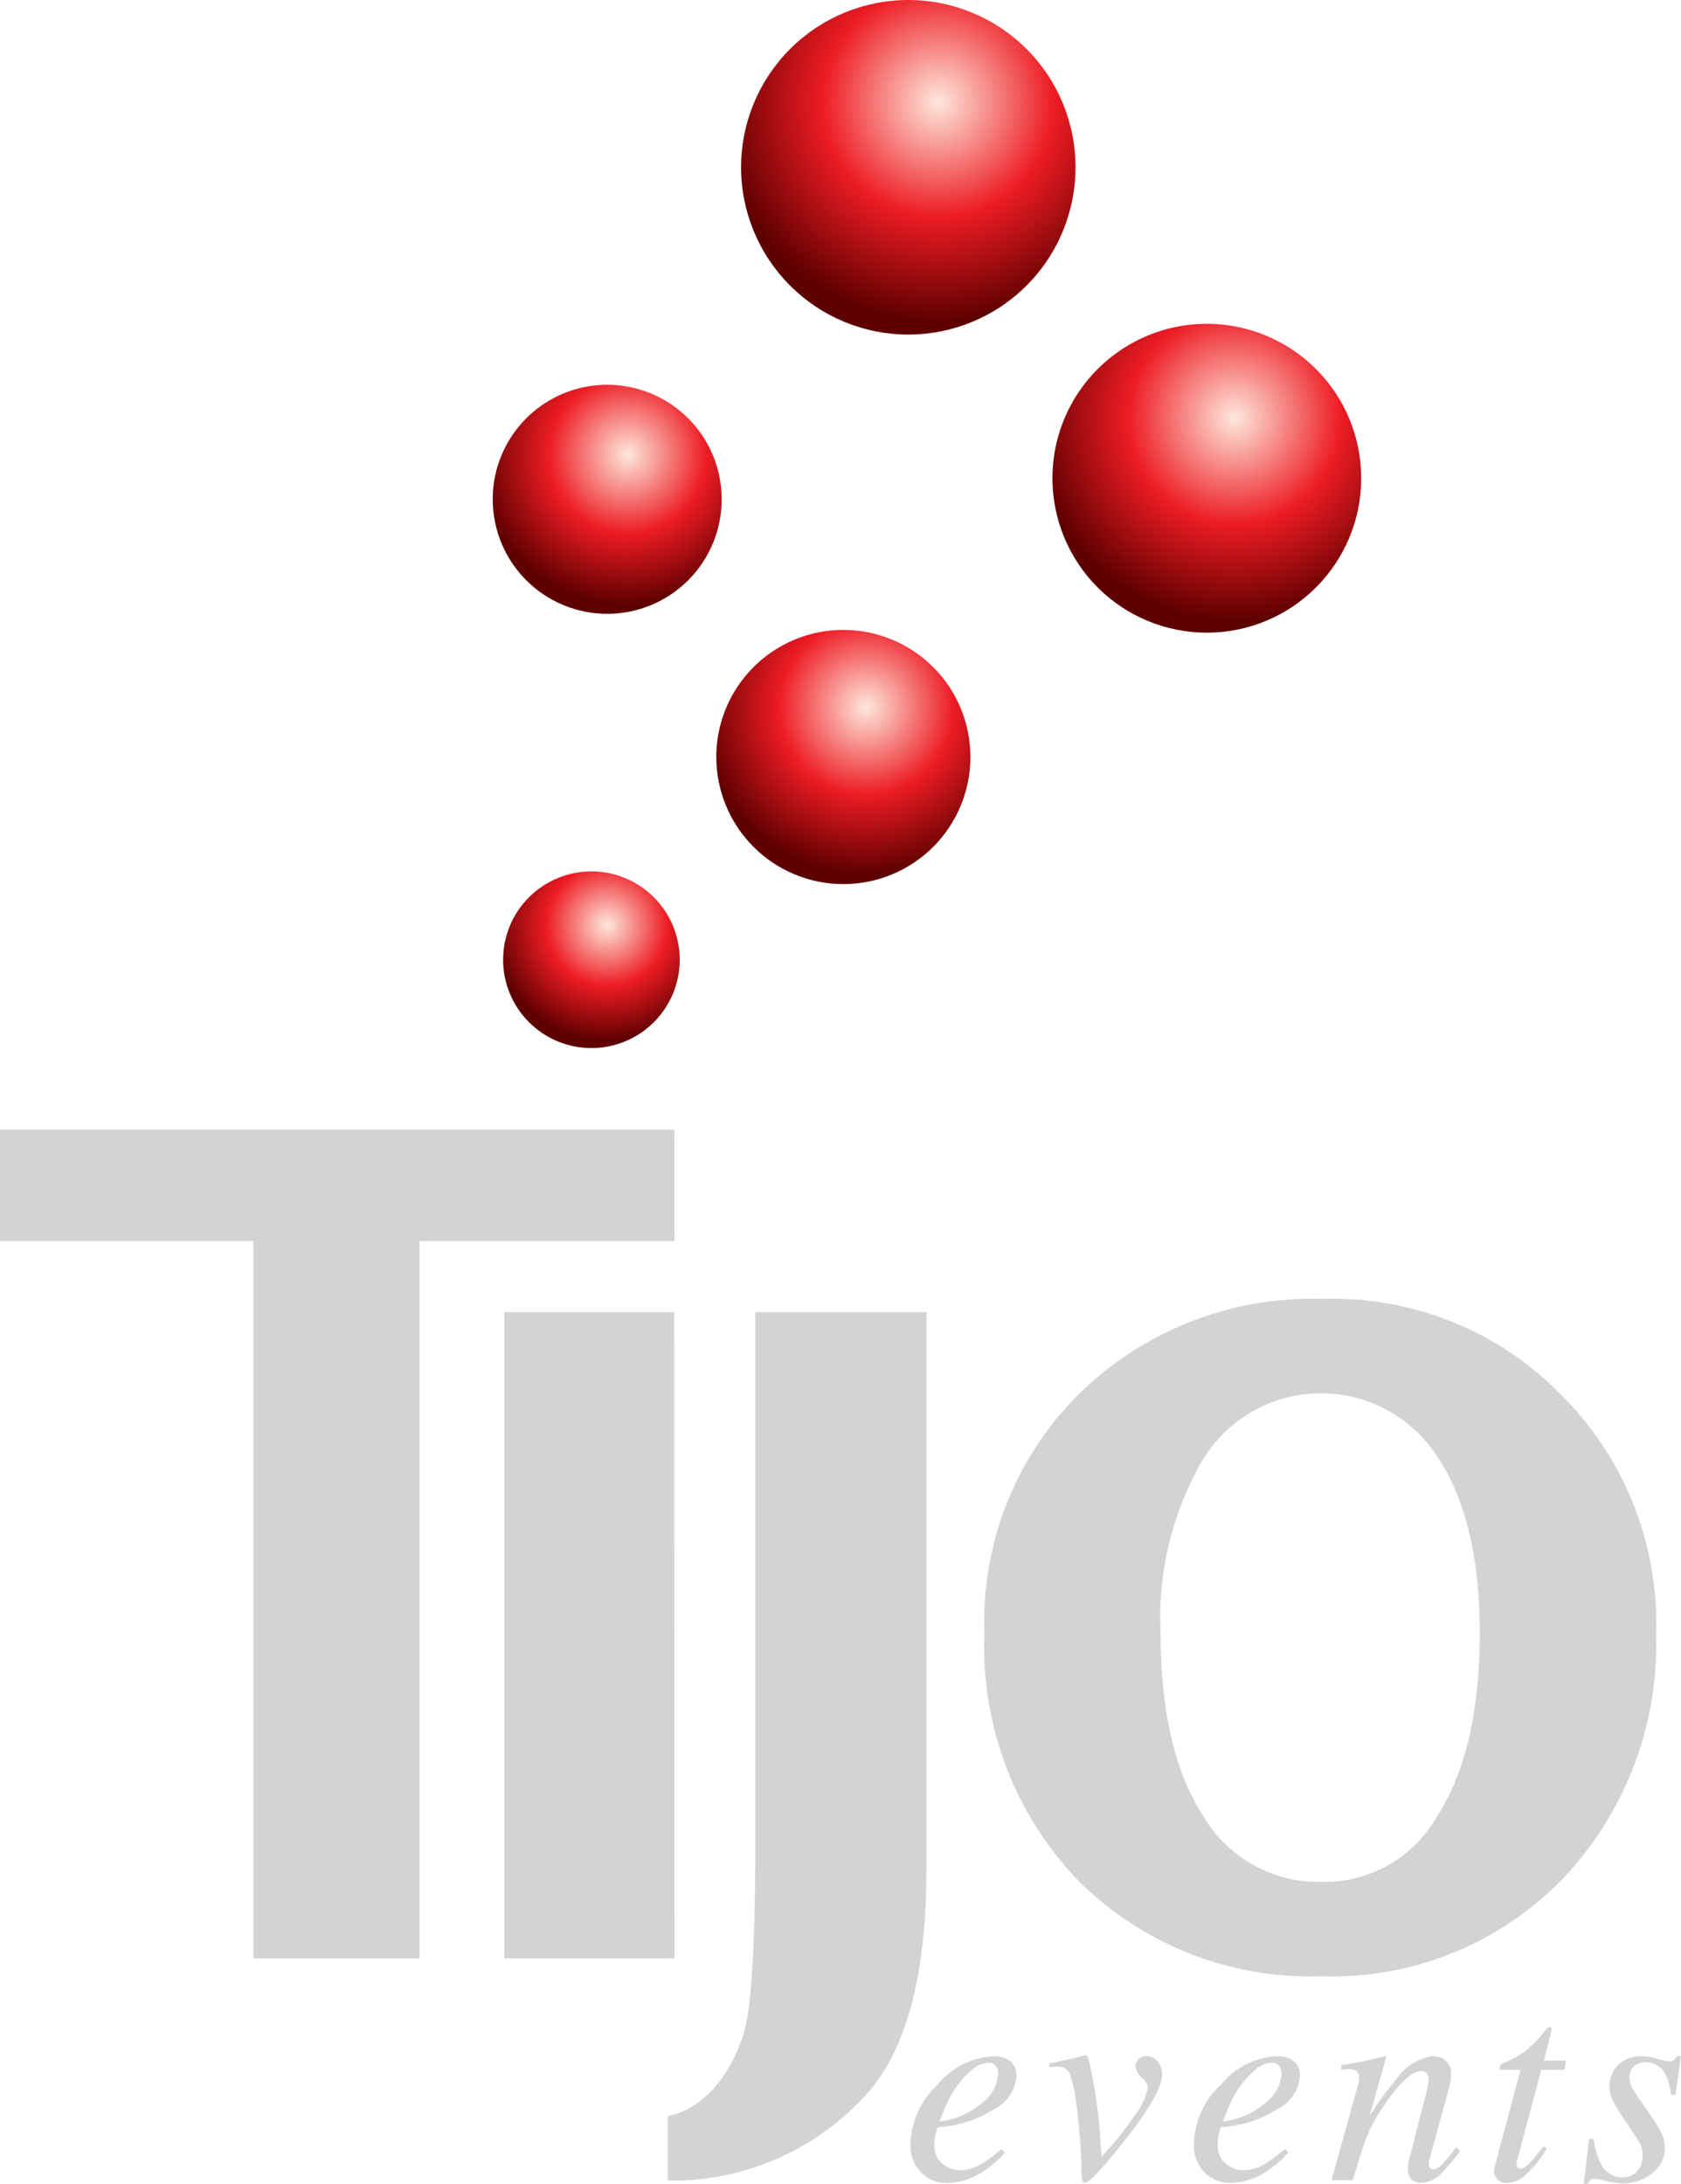 <svg xmlns="http://www.w3.org/2000/svg" xmlns:xlink="http://www.w3.org/1999/xlink" width="77" height="100" viewBox="0 0 77 100"><defs><clipPath id="a"><path d="M57.74,18.481A7.66,7.66,0,1,0,65.4,10.82a7.661,7.661,0,0,0-7.66,7.661" transform="translate(-57.74 -10.82)"/></clipPath><radialGradient id="b" cx="11.032" cy="11.032" r="10.065" gradientUnits="userSpaceOnUse"><stop offset="0" stop-color="#fee7dc"/><stop offset="0.525" stop-color="#ed1c24"/><stop offset="1" stop-color="#5e0000"/></radialGradient><clipPath id="c"><path d="M82,43.113a7.072,7.072,0,1,0,7.072-7.073A7.072,7.072,0,0,0,82,43.113" transform="translate(-82 -36.04)"/></clipPath><radialGradient id="d" cx="10.189" cy="10.186" r="9.297" xlink:href="#b"/><clipPath id="e"><path d="M55.81,65.7a5.82,5.82,0,1,0,5.82-5.82,5.819,5.819,0,0,0-5.82,5.82" transform="translate(-55.81 -59.88)"/></clipPath><radialGradient id="f" cx="8.385" cy="8.386" r="7.651" xlink:href="#b"/><clipPath id="g"><path d="M39.2,82.735a4.045,4.045,0,1,0,4.045-4.045A4.045,4.045,0,0,0,39.2,82.735" transform="translate(-39.2 -78.69)"/></clipPath><radialGradient id="h" cx="5.826" cy="5.826" r="5.314" xlink:href="#b"/><clipPath id="i"><path d="M38.39,46.034a5.244,5.244,0,1,0,5.244-5.244,5.241,5.241,0,0,0-5.244,5.244" transform="translate(-38.39 -40.79)"/></clipPath><radialGradient id="j" cx="7.553" cy="7.556" r="6.891" xlink:href="#b"/></defs><g transform="translate(-54 144)"><g transform="translate(87.946 -144)"><g transform="translate(0 0)" clip-path="url(#a)"><ellipse cx="11.029" cy="11.029" rx="11.029" ry="11.029" transform="translate(-2.005 -6.361)" fill="url(#b)"/></g></g><g transform="translate(102.208 -129.173)"><g clip-path="url(#c)"><ellipse cx="10.188" cy="10.189" rx="10.188" ry="10.189" transform="translate(-1.852 -5.879)" fill="url(#d)"/></g></g><g transform="translate(86.811 -115.156)"><g clip-path="url(#e)"><ellipse cx="8.384" cy="8.384" rx="8.384" ry="8.384" transform="translate(-1.523 -4.839)" fill="url(#f)"/></g></g><g transform="translate(77.046 -104.098)"><g clip-path="url(#g)"><ellipse cx="5.826" cy="5.826" rx="5.826" ry="5.826" transform="translate(-1.064 -3.363)" fill="url(#h)"/></g></g><g transform="translate(76.57 -126.38)"><g clip-path="url(#i)"><ellipse cx="7.555" cy="7.555" rx="7.555" ry="7.555" transform="translate(-1.376 -4.362)" fill="url(#j)"/></g></g><path d="M67.782,121.886q0-5.212-1.944-8.107a6.344,6.344,0,0,0-10.729.118,14.34,14.34,0,0,0-1.944,7.99q0,5.327,1.944,8.343a6.125,6.125,0,0,0,5.423,3.022,5.93,5.93,0,0,0,5.306-3.022q1.941-3.016,1.944-8.343m8.076-.059a15.585,15.585,0,0,1-4.3,11.306,14.693,14.693,0,0,1-11.028,4.439,15.034,15.034,0,0,1-11.139-4.38,15.443,15.443,0,0,1-4.3-11.306,14.7,14.7,0,0,1,4.363-11.006,15.246,15.246,0,0,1,11.2-4.321,14.562,14.562,0,0,1,10.846,4.38,14.788,14.788,0,0,1,4.363,10.888m-33.428,10.9q0,6.808-2.477,9.942a11.994,11.994,0,0,1-9.37,4.262v-2.957c1.81-.359,2.969-2.134,3.479-3.786q.527-1.72.533-8.819v-24.2h7.842v25.557Zm-11.543,4.027H23.1v-29.59h7.783Zm0-32.847H19.221v32.847H11.607V103.907H0v-5.1H30.887Zm41.9,41.119h.2a4.219,4.219,0,0,0,.322,1.111,1.1,1.1,0,0,0,1.025.647.839.839,0,0,0,.638-.27.979.979,0,0,0,.264-.711,1.244,1.244,0,0,0-.07-.453,1.163,1.163,0,0,0-.164-.317l-.515-.77a10.242,10.242,0,0,1-.586-.941,1.529,1.529,0,0,1-.182-.711,1.36,1.36,0,0,1,.387-.958,1.442,1.442,0,0,1,1.113-.417,2.5,2.5,0,0,1,.7.118,2.3,2.3,0,0,0,.539.112.342.342,0,0,0,.228-.065.691.691,0,0,0,.135-.171H77L76.742,143h-.2a2.74,2.74,0,0,0-.246-.917,1,1,0,0,0-.949-.57.766.766,0,0,0-.492.176.6.6,0,0,0-.211.5,1.009,1.009,0,0,0,.094.453,7.273,7.273,0,0,0,.445.688l.445.641a5.621,5.621,0,0,1,.486.805,1.645,1.645,0,0,1,.141.676,1.422,1.422,0,0,1-.574,1.141,2.088,2.088,0,0,1-1.365.464,3.648,3.648,0,0,1-.732-.106,4.655,4.655,0,0,0-.55-.106.257.257,0,0,0-.187.059.612.612,0,0,0-.105.17h-.2Zm-4.334,1.34a.928.928,0,0,1,.023-.135l1.171-4.374H68.7a.531.531,0,0,1,.023-.212.275.275,0,0,1,.123-.088,4.972,4.972,0,0,0,.972-.517,5.812,5.812,0,0,0,.949-.964l.1-.118c.064-.047.088-.059.105-.059a.441.441,0,0,1,.088.023.232.232,0,0,1,.018.082l-.357,1.435h1.019l-.076.417H70.6l-1.124,4.215a.281.281,0,0,0,.018.218.178.178,0,0,0,.17.1c.105,0,.258-.106.457-.323.111-.118.3-.347.568-.694l.164.094-.088.129a4.775,4.775,0,0,1-.949,1.129,1.3,1.3,0,0,1-.773.312.546.546,0,0,1-.609-.553Zm-7.461.529,1.078-3.869c.094-.323.141-.523.158-.588a.933.933,0,0,0,.023-.223.364.364,0,0,0-.105-.282.549.549,0,0,0-.4-.106,1.325,1.325,0,0,0-.152.012l-.158.018v-.212l.574-.094.375-.076,1.119-.247-.779,2.751a15.376,15.376,0,0,1,1.271-1.74,2.409,2.409,0,0,1,1.611-1.005,1.009,1.009,0,0,1,.474.106.776.776,0,0,1,.381.747,1.93,1.93,0,0,1-.029.312c-.023.106-.047.223-.082.353l-.82,3-.059.229a.769.769,0,0,0-.029.188.334.334,0,0,0,.041.17.15.15,0,0,0,.146.076.623.623,0,0,0,.375-.188,6.687,6.687,0,0,0,.691-.823l.182.165a7.632,7.632,0,0,1-.808.976,1.459,1.459,0,0,1-.978.494.726.726,0,0,1-.41-.135.6.6,0,0,1-.193-.511c0-.071.006-.147.012-.223s.029-.147.041-.206l.785-3.045a3.538,3.538,0,0,0,.082-.406,1.551,1.551,0,0,0,.023-.229.422.422,0,0,0-.076-.259.268.268,0,0,0-.252-.112c-.31,0-.7.282-1.177.852a10.484,10.484,0,0,0-.849,1.211,6.133,6.133,0,0,0-.521,1.064q-.184.511-.6,1.87h-.966Zm-3.045-3.51a1.857,1.857,0,0,0,.75-1.329.576.576,0,0,0-.111-.376.4.4,0,0,0-.328-.147,1.187,1.187,0,0,0-.8.353,4.455,4.455,0,0,0-.7.782,5.555,5.555,0,0,0-.521.982c-.07.165-.146.359-.223.57a3.6,3.6,0,0,0,1.927-.835m-2.02-.847a3.555,3.555,0,0,1,2.553-1.305,1.246,1.246,0,0,1,.773.223.8.8,0,0,1,.287.67,1.836,1.836,0,0,1-1.054,1.546,5.509,5.509,0,0,1-2.208.782l-.357.041a3.838,3.838,0,0,0-.111.412,1.774,1.774,0,0,0-.029.382,1.063,1.063,0,0,0,.357.858,1.272,1.272,0,0,0,.855.306,1.958,1.958,0,0,0,.99-.312,8.3,8.3,0,0,0,.867-.653l.164.147a4.192,4.192,0,0,1-.8.735,3.175,3.175,0,0,1-1.862.67,1.651,1.651,0,0,1-1.16-.47,1.756,1.756,0,0,1-.5-1.346,3.788,3.788,0,0,1,1.236-2.687m-2.881-1.047a.938.938,0,0,1,.187.57q0,.847-1.663,2.963c-1.054,1.34-1.681,2.011-1.892,2.011-.064,0-.105-.088-.123-.259a4.6,4.6,0,0,1-.018-.488c0-.282-.029-.753-.082-1.423s-.105-1.164-.158-1.482a5.9,5.9,0,0,0-.3-1.364.567.567,0,0,0-.568-.306l-.164.006-.2.018v-.165l.785-.171c.4-.088.609-.135.638-.147l.2-.065c.059-.018.105.018.135.1a2.719,2.719,0,0,1,.123.453c.158.729.275,1.44.357,2.146.053.435.1,1.088.152,1.946l.2-.218A13.026,13.026,0,0,0,51.935,144a3.079,3.079,0,0,0,.644-1.329.737.737,0,0,0-.281-.464.76.76,0,0,1-.281-.5.471.471,0,0,1,.135-.341.491.491,0,0,1,.351-.129.65.65,0,0,1,.539.259m-8.07,1.893a1.857,1.857,0,0,0,.75-1.329.576.576,0,0,0-.111-.376.4.4,0,0,0-.328-.147,1.187,1.187,0,0,0-.8.353,4.455,4.455,0,0,0-.7.782,5.971,5.971,0,0,0-.521.982c-.07.165-.146.359-.223.57a3.578,3.578,0,0,0,1.927-.835m-2.02-.847a3.555,3.555,0,0,1,2.553-1.305,1.246,1.246,0,0,1,.773.223.8.8,0,0,1,.287.67,1.836,1.836,0,0,1-1.054,1.546,5.509,5.509,0,0,1-2.208.782l-.357.041a3.839,3.839,0,0,0-.111.412,1.774,1.774,0,0,0-.029.382,1.063,1.063,0,0,0,.357.858,1.272,1.272,0,0,0,.855.306,1.958,1.958,0,0,0,.99-.312,8.3,8.3,0,0,0,.867-.653l.164.147a4.192,4.192,0,0,1-.8.735,3.178,3.178,0,0,1-1.868.67,1.651,1.651,0,0,1-1.16-.47,1.756,1.756,0,0,1-.5-1.346,3.869,3.869,0,0,1,1.242-2.687" transform="translate(54 -191.079)" fill="#d1d3d4" fill-rule="evenodd"/></g></svg>